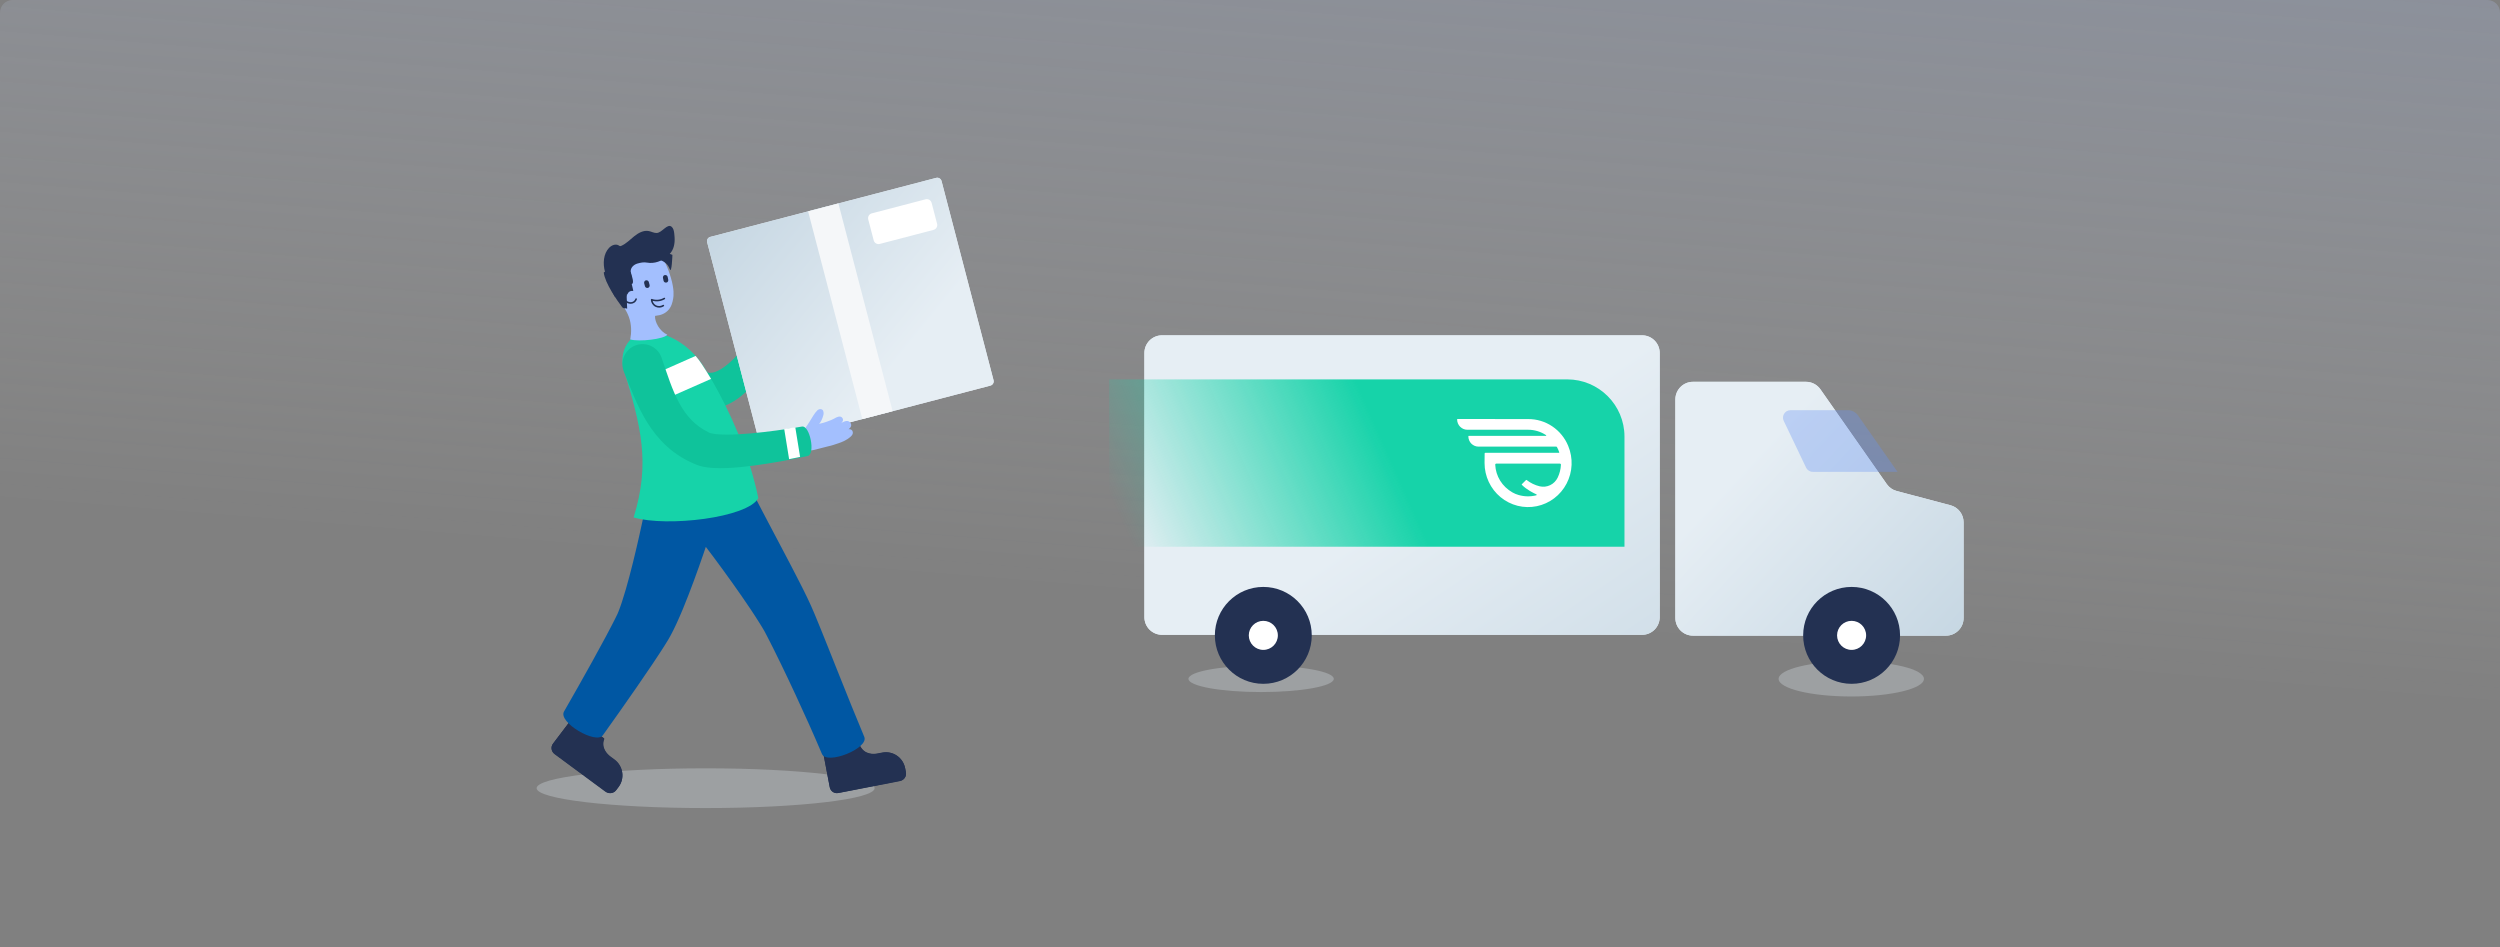 <svg width="396" height="150" viewBox="0 0 396 150" fill="none" xmlns="http://www.w3.org/2000/svg">
<rect x="0" y="0" width="396" height="150" fill="#808080" stroke="none"/>
<path opacity="0.46" d="M396 2C396 0.895 395.105 0 394 0H2C0.895 0 0 0.895 0 2V150H396V2Z" fill="url(#paint0_linear)"/>
<ellipse opacity="0.3" cx="199.761" cy="107.53" rx="11.511" ry="2.093" fill="#E1EAF1"/>
<ellipse opacity="0.3" cx="293.244" cy="107.533" rx="11.511" ry="2.791" fill="#E1EAF1"/>
<ellipse opacity="0.3" cx="111.77" cy="124.849" rx="26.77" ry="3.149" fill="#E1EAF1"/>
<path d="M97.347 120.399L96.73 119.944C96.112 119.489 95.12 118.458 95.658 116.982L90.888 113.467L87.585 117.82C87.215 118.307 87.316 118.999 87.811 119.364L90.514 121.356L91.684 122.218L96.02 125.414C96.515 125.779 97.217 125.679 97.588 125.191L97.974 124.681C99.001 123.328 98.721 121.411 97.347 120.399Z" fill="#233152"/>
<path d="M96.603 125.633C96.662 125.633 96.721 125.629 96.78 125.621C97.103 125.575 97.389 125.407 97.584 125.149L97.962 124.65C98.468 123.982 98.681 123.159 98.56 122.334C98.439 121.508 98 120.778 97.323 120.279L96.72 119.834C96.245 119.483 95.196 118.512 95.717 117.078C95.736 117.025 95.719 116.967 95.673 116.934L91.013 113.492C90.986 113.472 90.951 113.463 90.918 113.468C90.884 113.473 90.853 113.491 90.833 113.517L87.606 117.779C87.41 118.038 87.329 118.356 87.374 118.675C87.421 118.994 87.591 119.276 87.853 119.469L95.873 125.392C96.087 125.551 96.341 125.633 96.603 125.633ZM95.445 117.081C94.939 118.625 96.055 119.66 96.567 120.037L97.17 120.482C97.791 120.941 98.194 121.612 98.305 122.37C98.416 123.128 98.221 123.884 97.757 124.498L97.379 124.997C97.225 125.201 96.999 125.334 96.744 125.37C96.489 125.406 96.234 125.342 96.028 125.189L88.007 119.266C87.582 118.952 87.494 118.352 87.813 117.932L90.963 113.771L95.445 117.081ZM97.247 120.381H97.246H97.247Z" fill="#233152"/>
<path d="M139.802 119.236L139.058 119.383C138.313 119.53 136.897 119.559 136.164 118.146L130.414 119.278L131.439 124.721C131.554 125.331 132.131 125.731 132.728 125.613L135.986 124.972L137.397 124.694L142.623 123.666C143.22 123.548 143.612 122.958 143.497 122.348L143.377 121.711C143.058 120.018 141.458 118.911 139.802 119.236Z" fill="#233152"/>
<path d="M132.605 125.634C132.681 125.634 132.757 125.626 132.834 125.611L142.538 123.731C143.191 123.604 143.62 122.966 143.495 122.308L143.377 121.693C143.052 119.992 141.413 118.875 139.724 119.202L138.994 119.344C138.419 119.455 137.005 119.568 136.292 118.214C136.265 118.165 136.211 118.139 136.155 118.149L130.517 119.242C130.448 119.255 130.404 119.322 130.416 119.392L131.421 124.649C131.532 125.228 132.039 125.634 132.605 125.634ZM140.319 119.4C140.886 119.4 141.44 119.57 141.92 119.897C142.554 120.329 142.983 120.984 143.127 121.741L143.245 122.357C143.344 122.876 143.005 123.38 142.489 123.48L132.785 125.36C132.536 125.409 132.282 125.356 132.071 125.212C131.86 125.069 131.718 124.851 131.67 124.6L130.689 119.468L136.113 118.416C136.917 119.832 138.423 119.713 139.041 119.593L139.771 119.451C139.954 119.417 140.137 119.4 140.319 119.4Z" fill="#233152"/>
<path d="M89.34 112.706L89.347 112.694C90.843 110.087 92.334 107.451 93.79 104.824C94.519 103.51 95.239 102.194 95.939 100.883C96.291 100.227 96.633 99.574 96.969 98.925L97.458 97.961L97.688 97.49L97.803 97.254L97.832 97.195L97.85 97.152L97.885 97.065L97.958 96.891L98.035 96.691C98.087 96.563 98.141 96.415 98.194 96.27C98.248 96.129 98.301 95.973 98.354 95.819C98.408 95.668 98.461 95.51 98.513 95.349C98.724 94.711 98.93 94.044 99.127 93.36C99.522 91.995 99.892 90.586 100.245 89.165C100.599 87.743 100.935 86.307 101.259 84.865L101.734 82.7L101.964 81.618L102.182 80.554L102.19 80.513C102.229 80.324 102.278 80.136 102.339 79.949C103.263 77.09 106.382 75.504 109.307 76.408C109.617 76.504 109.912 76.625 110.191 76.766C110.612 76.343 111.109 75.978 111.678 75.696C114.459 74.314 117.859 75.399 119.272 78.118L120.495 80.472L121.722 82.81L124.188 87.484L125.42 89.834C125.83 90.623 126.237 91.409 126.643 92.213C126.848 92.611 127.052 93.01 127.255 93.42C127.458 93.829 127.661 94.228 127.863 94.658C128.255 95.457 128.703 96.478 129.031 97.262C129.732 98.92 130.37 100.548 131.027 102.174L132.968 107.039C134.26 110.278 135.554 113.503 136.903 116.719C137.669 118.529 130.961 121.23 130.196 119.42L130.194 119.415C128.848 116.233 127.419 113.069 125.96 109.931C125.234 108.361 124.488 106.8 123.739 105.248C123.365 104.473 122.985 103.697 122.601 102.933L122.025 101.79C121.832 101.413 121.64 101.028 121.447 100.663L121.157 100.11L121.085 99.973L121.014 99.853L120.872 99.614L120.731 99.375C120.684 99.296 120.639 99.218 120.583 99.13L120.263 98.617C120.056 98.279 119.824 97.926 119.599 97.577C119.376 97.229 119.142 96.876 118.908 96.523C117.962 95.12 116.989 93.704 115.985 92.302L114.471 90.201L112.928 88.111L111.802 86.624L111.458 87.641C110.955 89.102 110.438 90.561 109.897 92.023C109.356 93.485 108.795 94.949 108.182 96.431C107.876 97.172 107.552 97.92 107.201 98.685C107.114 98.876 107.026 99.067 106.93 99.264C106.837 99.458 106.745 99.652 106.642 99.854C106.542 100.054 106.442 100.252 106.328 100.464L106.161 100.775L105.974 101.105L105.879 101.27L105.831 101.353L105.791 101.418L105.63 101.679L105.307 102.2L104.664 103.205C104.234 103.864 103.805 104.516 103.374 105.157C102.511 106.443 101.644 107.71 100.771 108.97C99.025 111.492 97.269 113.98 95.485 116.475C94.425 117.946 88.359 114.416 89.34 112.706Z" fill="#0057A3"/>
<path d="M100.584 59.782L100.498 60.037L100.479 60.094C100.473 60.112 100.471 60.124 100.466 60.139L100.444 60.226C100.44 60.269 100.429 60.319 100.429 60.355C100.428 60.392 100.433 60.419 100.439 60.443C100.454 60.491 100.491 60.501 100.521 60.524L100.615 60.586L100.983 60.822C101.228 60.977 101.472 61.126 101.718 61.273C102.208 61.566 102.704 61.848 103.208 62.119C104.218 62.658 105.26 63.152 106.361 63.587C107.465 64.014 108.623 64.39 109.908 64.617C110.553 64.727 111.228 64.802 111.956 64.798C112.679 64.797 113.46 64.71 114.272 64.463C115.048 64.221 115.708 63.887 116.305 63.513C116.902 63.14 117.425 62.727 117.907 62.299C118.859 61.433 119.639 60.508 120.342 59.563C121.036 58.611 121.648 57.636 122.203 56.64C122.478 56.141 122.74 55.637 122.99 55.127C123.114 54.871 123.233 54.613 123.351 54.352L123.526 53.958L123.703 53.534C124.125 52.526 123.673 51.356 122.692 50.922C121.829 50.54 120.844 50.855 120.333 51.625L120.261 51.733L119.867 52.326C119.728 52.532 119.586 52.737 119.442 52.94C119.156 53.349 118.862 53.751 118.559 54.144C117.959 54.93 117.332 55.683 116.679 56.365C116.034 57.051 115.356 57.67 114.682 58.145C114.348 58.384 114.016 58.589 113.703 58.738C113.394 58.89 113.091 58.987 112.861 59.024C112.473 59.088 111.782 59.045 111.029 58.843C110.271 58.647 109.446 58.332 108.625 57.944C107.8 57.561 106.971 57.107 106.156 56.612C105.748 56.367 105.342 56.11 104.945 55.844C104.746 55.712 104.548 55.577 104.356 55.441L104.07 55.238L104.001 55.188C103.978 55.173 103.961 55.147 103.922 55.157C103.902 55.162 103.88 55.17 103.852 55.189C103.824 55.206 103.787 55.237 103.756 55.261L103.694 55.319C103.683 55.33 103.674 55.337 103.662 55.35L103.622 55.393C103.568 55.454 103.52 55.494 103.456 55.59C102.331 54.775 100.776 55.052 99.984 56.209C99.191 57.367 99.459 58.967 100.584 59.782Z" fill="#0FC39B"/>
<path d="M98.807 58.495C101.51 67.519 103.069 73.281 100.366 81.963C105.665 83.518 118.428 82.01 120.118 78.904C118.609 71.538 115.342 64.713 112.825 60.33C112.339 59.484 111.881 58.728 111.469 58.078C111.187 57.632 110.882 57.211 110.559 56.814C107.265 52.776 102.086 51.383 99.789 53.879C98.655 55.108 98.326 56.887 98.807 58.495Z" fill="#16D3A9"/>
<path d="M149.14 28.675L157.377 60.227C157.475 60.6 157.252 60.981 156.879 61.079L121.103 70.427C120.73 70.524 120.349 70.301 120.252 69.928L112.014 38.375C111.917 38.003 112.14 37.621 112.513 37.524L148.288 28.176C148.661 28.079 149.042 28.302 149.14 28.675Z" fill="#E1EAF1"/>
<path d="M149.14 28.675L157.377 60.227C157.475 60.6 157.252 60.981 156.879 61.079L121.103 70.427C120.73 70.524 120.349 70.301 120.252 69.928L112.014 38.375C111.917 38.003 112.14 37.621 112.513 37.524L148.288 28.176C148.661 28.079 149.042 28.302 149.14 28.675Z" fill="url(#paint1_linear)"/>
<path d="M132.802 32.222L141.393 65.125L136.594 66.379L128.003 33.476L132.802 32.222Z" fill="#F5F7F9"/>
<path d="M147.57 32.132L148.437 35.451C148.547 35.872 148.295 36.302 147.874 36.412L139.356 38.638C138.935 38.748 138.505 38.496 138.395 38.075L137.529 34.756C137.419 34.335 137.671 33.905 138.092 33.795L146.61 31.57C147.03 31.46 147.461 31.712 147.57 32.132Z" fill="white"/>
<path d="M106.268 43.989C106.832 45.913 106.694 46.918 106.634 47.268C106.535 47.842 106.378 48.687 105.659 49.318C105.252 49.675 104.81 49.834 104.508 49.911H104.507C104.504 49.912 104.501 49.913 104.497 49.913C104.473 49.919 103.777 50.034 103.756 50.039C103.693 50.998 104.501 52.492 105.71 53.02C105.172 53.719 101.264 54.173 99.829 53.768C100.033 52.709 100.059 51.418 99.618 50.214C99.406 49.637 99.192 49.267 98.899 48.768C98.668 48.375 98.388 47.902 98.022 47.183C97.924 46.99 97.833 46.8 97.748 46.611C97.725 46.559 97.701 46.507 97.679 46.456C96.242 43.139 96.902 40.516 99.779 39.243C101.61 38.433 103.736 38.948 104.665 40.386C105.004 40.912 105.278 41.427 105.503 41.915C105.869 42.71 106.104 43.428 106.268 43.989Z" fill="#A3BFFE"/>
<path d="M102.771 44.671C102.812 44.826 102.854 44.982 102.895 45.137C102.946 45.329 102.831 45.56 102.629 45.605C102.429 45.651 102.216 45.545 102.161 45.339C102.12 45.184 102.078 45.029 102.037 44.874C101.985 44.681 102.101 44.451 102.303 44.405C102.502 44.359 102.715 44.465 102.771 44.671Z" fill="#233152"/>
<path d="M105.751 43.839C105.783 43.988 105.816 44.137 105.848 44.287C105.89 44.481 105.79 44.708 105.582 44.755C105.39 44.799 105.159 44.698 105.114 44.489C105.082 44.34 105.049 44.191 105.017 44.041C104.975 43.847 105.074 43.62 105.283 43.573C105.475 43.529 105.706 43.63 105.751 43.839Z" fill="#233152"/>
<path d="M104.404 48.731C104.667 48.731 104.929 48.654 105.148 48.505C105.206 48.465 105.22 48.386 105.181 48.329C105.142 48.271 105.063 48.256 105.005 48.296C104.697 48.507 104.266 48.536 103.932 48.369C103.655 48.229 103.446 47.954 103.375 47.651C104.021 47.825 104.727 47.732 105.303 47.389C105.363 47.353 105.383 47.275 105.347 47.214C105.311 47.154 105.234 47.134 105.173 47.17C104.602 47.51 103.89 47.578 103.266 47.351C103.226 47.336 103.182 47.343 103.148 47.367C103.114 47.392 103.094 47.433 103.096 47.475C103.114 47.945 103.398 48.384 103.818 48.595C104.001 48.686 104.203 48.731 104.404 48.731Z" fill="#233152"/>
<path d="M99.905 43.1L96.801 42.34L95.634 43.161C95.803 44.84 97.85 47.743 98.549 48.652C98.671 48.81 98.892 48.882 99.1 48.829L99.341 48.891L99.257 46.717L100.313 46.052L100.064 44.982C100.079 44.982 100.093 44.979 100.106 44.974C100.48 44.825 100.115 43.794 99.905 43.1Z" fill="#233152"/>
<path d="M101.224 41.298C102.377 40.774 105.349 40.591 106.086 42.61C106.41 43.498 106.511 40.368 106.511 40.368L104.116 39.477L101.883 39.025L99.96 39.717L101.224 41.298Z" fill="#233152"/>
<path d="M97.383 46.976C96.757 45.811 96.184 44.34 95.828 43.049C95.471 41.758 95.576 40.209 96.468 39.268C96.879 38.834 97.538 38.568 98.031 38.888C98.094 38.929 98.155 38.979 98.227 38.987C98.286 38.993 98.343 38.971 98.398 38.947C99.172 38.613 99.787 37.965 100.457 37.427C101.126 36.889 101.943 36.438 102.764 36.598C103.186 36.68 103.585 36.921 104.013 36.906C104.882 36.877 105.685 35.35 106.379 35.914C106.659 36.141 106.745 36.548 106.795 36.922C106.919 37.851 106.923 38.853 106.485 39.662C106.306 39.994 106.06 40.278 105.79 40.527C104.886 41.361 103.654 41.816 102.484 41.596C101.963 41.498 101.48 41.601 100.969 41.746C100.457 41.891 99.954 42.302 99.904 42.871C99.87 43.262 100.055 43.649 100.007 44.038C99.961 44.407 99.717 44.704 99.5 44.993C99.216 45.371 98.961 45.775 98.739 46.199C98.669 46.331 98.6 46.47 98.485 46.559C98.368 46.65 98.218 46.677 98.073 46.688C97.876 46.705 97.481 47.16 97.383 46.976Z" fill="#233152"/>
<path d="M101.191 47.525C101.187 47.535 101.183 47.545 101.178 47.555C101.169 47.574 101.159 47.593 101.148 47.611C101.132 47.639 101.114 47.666 101.094 47.691C101.087 47.699 101.081 47.706 101.074 47.714C101.074 47.714 101.073 47.715 101.073 47.715C101.066 47.723 101.059 47.731 101.051 47.739C101.044 47.746 101.038 47.752 101.03 47.76C101.029 47.761 101.028 47.762 101.026 47.763C101.019 47.77 101.011 47.777 101.003 47.783C100.996 47.789 100.989 47.795 100.981 47.801C100.979 47.803 100.977 47.805 100.975 47.806C100.967 47.812 100.959 47.818 100.95 47.824C100.943 47.829 100.935 47.834 100.927 47.839C100.916 47.846 100.904 47.853 100.893 47.86C100.487 48.086 99.898 47.891 99.579 47.426C99.329 47.061 99.318 46.637 99.522 46.363C99.578 46.288 99.649 46.224 99.736 46.175C99.791 46.145 99.849 46.122 99.909 46.107C99.921 46.103 99.933 46.1 99.946 46.098C99.957 46.096 99.968 46.094 99.978 46.092C99.981 46.092 99.984 46.091 99.987 46.091C99.988 46.09 99.99 46.09 99.992 46.09C100.001 46.089 100.01 46.088 100.019 46.087C100.02 46.087 100.021 46.087 100.022 46.087C100.034 46.085 100.046 46.084 100.057 46.084C100.06 46.083 100.063 46.083 100.066 46.083C100.075 46.083 100.083 46.083 100.092 46.083C100.1 46.083 100.108 46.082 100.115 46.082C100.123 46.082 100.131 46.082 100.139 46.083C100.151 46.083 100.163 46.083 100.174 46.084C100.187 46.084 100.2 46.086 100.213 46.087C100.241 46.09 100.27 46.094 100.298 46.1C100.308 46.102 100.319 46.104 100.329 46.107H100.33C100.341 46.109 100.352 46.112 100.363 46.115C100.406 46.126 100.449 46.14 100.491 46.157C100.502 46.161 100.512 46.166 100.523 46.17C100.525 46.172 100.528 46.173 100.531 46.174C100.73 46.262 100.915 46.412 101.052 46.61C101.26 46.913 101.302 47.259 101.191 47.525Z" fill="#A3BFFE"/>
<path d="M99.897 48.122C100.094 48.122 100.28 48.07 100.445 47.969C100.461 47.959 100.478 47.947 100.494 47.936C100.504 47.929 100.517 47.92 100.529 47.91C100.539 47.903 100.551 47.893 100.563 47.883C100.564 47.882 100.572 47.875 100.573 47.874C100.584 47.865 100.596 47.855 100.607 47.843C100.615 47.837 100.626 47.826 100.637 47.814C100.639 47.812 100.641 47.81 100.643 47.809C100.654 47.797 100.665 47.785 100.676 47.773C100.684 47.763 100.696 47.749 100.706 47.736C100.707 47.735 100.707 47.734 100.708 47.734C100.718 47.721 100.727 47.709 100.736 47.696C100.765 47.655 100.792 47.612 100.814 47.57C100.83 47.542 100.844 47.511 100.857 47.48C100.864 47.465 100.87 47.448 100.876 47.431L100.884 47.411C100.906 47.345 100.871 47.273 100.804 47.251C100.738 47.228 100.666 47.264 100.643 47.33L100.64 47.338C100.633 47.358 100.628 47.369 100.623 47.38C100.613 47.405 100.602 47.428 100.59 47.451C100.572 47.484 100.552 47.517 100.529 47.55C100.521 47.56 100.514 47.569 100.507 47.578C100.507 47.579 100.506 47.58 100.505 47.581C100.499 47.59 100.491 47.598 100.484 47.606C100.475 47.617 100.468 47.624 100.461 47.632C100.447 47.647 100.441 47.653 100.434 47.659C100.422 47.671 100.415 47.676 100.409 47.682C100.393 47.696 100.384 47.703 100.375 47.71C100.366 47.717 100.359 47.722 100.352 47.727C100.336 47.738 100.324 47.746 100.311 47.754C100.095 47.887 99.822 47.905 99.544 47.803C99.254 47.696 98.995 47.475 98.813 47.181C98.528 46.72 98.499 46.17 98.738 45.812C98.801 45.718 98.88 45.642 98.972 45.585C99.031 45.549 99.095 45.52 99.161 45.501C99.174 45.497 99.187 45.494 99.2 45.491C99.213 45.489 99.223 45.486 99.234 45.484C99.237 45.484 99.24 45.483 99.243 45.483C99.244 45.483 99.245 45.482 99.246 45.482C99.249 45.481 99.253 45.481 99.257 45.48C99.265 45.479 99.273 45.478 99.281 45.477C99.282 45.477 99.283 45.476 99.285 45.476C99.297 45.474 99.309 45.473 99.321 45.472C99.324 45.472 99.331 45.472 99.334 45.472L99.388 45.47H99.409C99.427 45.471 99.439 45.471 99.451 45.472C99.468 45.473 99.483 45.474 99.498 45.477C99.53 45.48 99.561 45.485 99.593 45.492L99.626 45.501C99.628 45.501 99.629 45.501 99.63 45.502C99.642 45.505 99.654 45.508 99.666 45.512C99.716 45.526 99.765 45.545 99.815 45.567C99.827 45.572 99.839 45.577 99.85 45.583C99.851 45.583 99.861 45.588 99.862 45.589L99.883 45.599C99.945 45.632 100.021 45.609 100.054 45.547C100.087 45.484 100.064 45.408 100.001 45.375L99.959 45.354C99.947 45.348 99.933 45.341 99.917 45.334C99.857 45.308 99.797 45.286 99.739 45.269C99.726 45.265 99.712 45.261 99.698 45.258C99.696 45.257 99.693 45.256 99.691 45.255C99.676 45.252 99.662 45.249 99.648 45.245C99.608 45.237 99.568 45.23 99.527 45.225C99.509 45.224 99.491 45.222 99.473 45.22C99.457 45.219 99.439 45.218 99.421 45.218C99.416 45.217 99.404 45.217 99.393 45.217L99.317 45.219C99.316 45.219 99.304 45.219 99.303 45.219C99.286 45.221 99.27 45.222 99.254 45.224C99.253 45.224 99.252 45.224 99.251 45.225C99.236 45.227 99.224 45.228 99.213 45.231C99.212 45.231 99.212 45.231 99.212 45.231C99.205 45.231 99.197 45.233 99.19 45.235C99.175 45.237 99.16 45.24 99.146 45.244C99.13 45.248 99.112 45.252 99.093 45.258C99.004 45.283 98.92 45.32 98.841 45.369C98.717 45.445 98.612 45.547 98.528 45.672C98.235 46.111 98.263 46.772 98.599 47.315C98.81 47.658 99.115 47.916 99.457 48.042C99.606 48.095 99.754 48.122 99.897 48.122Z" fill="#233152"/>
<path d="M99.138 46.966C99.163 46.966 99.188 46.959 99.21 46.944C99.268 46.905 99.283 46.826 99.243 46.768C99.152 46.635 99.107 46.484 99.115 46.343C99.122 46.216 99.174 46.113 99.261 46.054C99.343 45.998 99.528 45.983 99.643 46.046C99.704 46.08 99.782 46.058 99.815 45.997C99.849 45.935 99.827 45.858 99.766 45.824C99.575 45.718 99.289 45.727 99.117 45.844C98.963 45.949 98.873 46.121 98.861 46.33C98.849 46.525 98.91 46.732 99.032 46.911C99.058 46.947 99.098 46.966 99.138 46.966Z" fill="#233152"/>
<path d="M127.643 67.672C127.769 67.502 127.961 67.234 128.174 66.888C128.817 65.846 129.01 65.475 129.464 65.006C129.645 64.819 130.005 64.703 130.271 64.913C130.484 65.08 130.48 65.54 130.428 65.734C130.248 66.412 129.992 66.882 129.748 67.137C130.255 67.036 130.655 66.907 130.93 66.808C131.553 66.581 131.865 66.467 132.133 66.305C132.472 66.1 133.099 65.755 133.421 66.191C133.667 66.525 133.461 66.833 133.237 67.029C133.35 66.943 134.201 66.388 134.642 66.893C134.805 67.08 134.887 67.278 134.792 67.542C134.711 67.768 134.474 67.949 134.414 67.987C134.447 67.975 134.683 67.959 134.863 68.075C135.084 68.219 135.092 68.507 135.093 68.541C135.096 68.822 134.888 69.037 134.711 69.194C134.046 69.784 133.252 70.063 132.803 70.213C132.281 70.387 131.806 70.568 131.127 70.71C130.606 70.818 128.87 71.325 128.51 71.352C128.351 71.324 128.564 70.658 127.964 69.578C127.499 68.74 127.606 67.905 127.643 67.672Z" fill="#A3BFFE"/>
<path d="M104.208 59.02L106.033 62.928L112.631 60.016C112.106 59.14 111.612 58.358 111.168 57.685C110.863 57.224 110.534 56.788 110.186 56.377L104.208 59.02Z" fill="white"/>
<path d="M98.769 58.738C98.787 58.79 98.81 58.85 98.83 58.901C99.337 60.144 99.841 61.463 100.426 62.814C101.011 64.164 101.675 65.553 102.522 66.911C103.365 68.268 104.405 69.595 105.667 70.732C106.923 71.875 108.395 72.797 109.924 73.445L110.211 73.567L110.307 73.607L110.425 73.651C110.504 73.682 110.582 73.71 110.651 73.731L110.868 73.8L111.069 73.853C111.208 73.892 111.328 73.913 111.456 73.943C111.952 74.041 112.393 74.088 112.816 74.118C113.659 74.177 114.431 74.168 115.186 74.138C116.692 74.073 118.127 73.916 119.547 73.729C120.966 73.539 122.365 73.311 123.755 73.063C124.34 72.957 124.923 72.848 125.506 72.734C125.615 72.713 125.726 72.691 125.836 72.669L126.874 72.459L127.255 72.377L127.925 72.234C129.206 71.959 128.285 67.357 127.041 67.564L126.984 67.574L126.489 67.657L126 67.74L124.997 67.898C124.907 67.912 124.817 67.925 124.727 67.938C124.147 68.026 123.566 68.11 122.987 68.188C121.648 68.368 120.308 68.525 118.979 68.644C117.654 68.761 116.33 68.844 115.072 68.842C114.447 68.841 113.834 68.815 113.299 68.753C113.035 68.72 112.788 68.679 112.608 68.631C112.57 68.618 112.519 68.608 112.493 68.597L112.444 68.582C112.436 68.576 112.425 68.573 112.415 68.567C112.402 68.563 112.399 68.561 112.398 68.559L112.394 68.556H112.391L112.371 68.545L112.186 68.453C111.196 67.964 110.326 67.344 109.576 66.581C108.823 65.82 108.179 64.916 107.618 63.892C107.055 62.868 106.574 61.729 106.124 60.513C105.675 59.298 105.257 58.009 104.792 56.661L104.79 56.657C104.216 54.991 102.402 54.108 100.739 54.684C99.077 55.258 98.194 57.073 98.769 58.738Z" fill="#0FC39B"/>
<path d="M124.22 67.957L124.995 72.73C125.104 72.709 125.215 72.686 125.323 72.665L126.357 72.456L126.736 72.374L125.974 67.678L125.487 67.76L124.489 67.918C124.399 67.931 124.31 67.945 124.22 67.957Z" fill="white"/>
<path d="M181.273 55.906C181.273 54.365 182.523 53.115 184.064 53.115H260.106C261.647 53.115 262.897 54.365 262.897 55.906V97.764C262.897 99.305 261.647 100.554 260.106 100.554H184.064C182.523 100.554 181.273 99.305 181.273 97.764V55.906Z" fill="#E1EAF1"/>
<path d="M181.273 55.906C181.273 54.365 182.523 53.115 184.064 53.115H260.106C261.647 53.115 262.897 54.365 262.897 55.906V97.764C262.897 99.305 261.647 100.554 260.106 100.554H184.064C182.523 100.554 181.273 99.305 181.273 97.764V55.906Z" fill="url(#paint2_linear)"/>
<path d="M286.071 60.48H268.167C266.626 60.48 265.377 61.73 265.377 63.271V97.895C265.377 99.436 266.626 100.686 268.167 100.686H308.243C309.784 100.686 311.034 99.436 311.034 97.895V82.731C311.034 81.465 310.181 80.357 308.957 80.033L300.436 77.778C299.799 77.609 299.242 77.22 298.864 76.68L288.357 61.671C287.835 60.925 286.982 60.48 286.071 60.48Z" fill="#E1EAF1"/>
<path d="M286.071 60.48H268.167C266.626 60.48 265.377 61.73 265.377 63.271V97.895C265.377 99.436 266.626 100.686 268.167 100.686H308.243C309.784 100.686 311.034 99.436 311.034 97.895V82.731C311.034 81.465 310.181 80.357 308.957 80.033L300.436 77.778C299.799 77.609 299.242 77.22 298.864 76.68L288.357 61.671C287.835 60.925 286.982 60.48 286.071 60.48Z" fill="url(#paint3_linear)"/>
<circle cx="293.294" cy="100.643" r="7.674" fill="#233152"/>
<circle cx="293.293" cy="100.642" r="2.302" fill="white"/>
<circle cx="200.109" cy="100.643" r="7.674" fill="#233152"/>
<circle cx="200.11" cy="100.642" r="2.302" fill="white"/>
<path opacity="0.34" d="M283.612 64.975H292.711C293.348 64.975 293.946 65.285 294.311 65.807L300.57 74.742H287.151C286.695 74.742 286.28 74.48 286.083 74.068L282.544 66.67C282.168 65.884 282.741 64.975 283.612 64.975Z" fill="#6994F4"/>
<path d="M175.693 60.094H248.247C253.256 60.094 257.317 64.154 257.317 69.163V86.604H175.693V60.094Z" fill="url(#paint4_linear)"/>
<path d="M248.403 70.631C247.884 69.368 247.005 68.29 245.88 67.533C244.754 66.777 243.431 66.375 242.08 66.38L230.868 66.369C230.852 66.369 230.836 66.376 230.825 66.387C230.813 66.399 230.807 66.415 230.807 66.431V66.431C230.807 66.867 230.978 67.284 231.282 67.592C231.586 67.9 231.999 68.073 232.429 68.073H242.05C243.061 68.07 244.051 68.367 244.898 68.928C244.909 68.935 244.917 68.946 244.922 68.958C244.926 68.971 244.927 68.984 244.923 68.997C244.919 69.01 244.911 69.021 244.901 69.029C244.89 69.037 244.877 69.041 244.864 69.041H232.662C232.642 69.041 232.623 69.049 232.609 69.063C232.595 69.078 232.587 69.097 232.587 69.117C232.587 69.331 232.628 69.542 232.709 69.74C232.789 69.937 232.908 70.117 233.057 70.268C233.206 70.419 233.383 70.539 233.579 70.621C233.774 70.703 233.983 70.745 234.194 70.745H246.501C246.526 70.745 246.551 70.752 246.573 70.765C246.595 70.779 246.613 70.798 246.625 70.82C246.766 71.081 246.885 71.353 246.98 71.634C246.983 71.644 246.984 71.656 246.983 71.667C246.981 71.678 246.977 71.689 246.97 71.698C246.963 71.708 246.955 71.715 246.945 71.721C246.935 71.726 246.924 71.728 246.912 71.728H235.263C235.238 71.728 235.214 71.739 235.197 71.756C235.179 71.774 235.169 71.798 235.168 71.823C235.165 72.15 235.154 73.216 235.154 73.349C235.154 74.382 235.382 75.403 235.82 76.336C236.258 77.27 236.895 78.093 237.686 78.747C238.477 79.401 239.401 79.869 240.393 80.118C241.384 80.366 242.418 80.388 243.419 80.183C244.42 79.978 245.363 79.55 246.181 78.931C246.999 78.312 247.67 77.517 248.147 76.603C248.624 75.689 248.895 74.679 248.939 73.647C248.983 72.615 248.8 71.585 248.403 70.633V70.631ZM247.252 73.622C247.218 74.324 247.044 75.013 246.741 75.646C246.491 76.171 246.072 76.595 245.552 76.847C245.032 77.099 244.442 77.163 243.881 77.031C243.132 76.849 242.43 76.509 241.82 76.034C241.807 76.023 241.791 76.016 241.774 76.016C241.756 76.016 241.74 76.023 241.727 76.034L241.059 76.701C241.053 76.707 241.048 76.714 241.045 76.722C241.041 76.731 241.04 76.739 241.04 76.748C241.04 76.757 241.041 76.766 241.045 76.774C241.048 76.782 241.053 76.789 241.059 76.796C241.827 77.572 242.914 78.105 243.362 78.305C243.377 78.311 243.391 78.323 243.399 78.337C243.408 78.352 243.412 78.369 243.411 78.386C243.409 78.403 243.403 78.418 243.391 78.431C243.38 78.444 243.366 78.453 243.349 78.457C242.425 78.691 241.455 78.674 240.539 78.406C240.205 78.311 239.883 78.177 239.58 78.005C237.917 77.059 236.934 75.423 236.844 73.618C236.843 73.594 236.847 73.57 236.855 73.547C236.864 73.524 236.877 73.503 236.893 73.486C236.91 73.468 236.93 73.454 236.952 73.445C236.974 73.436 236.998 73.431 237.022 73.431H247.072C247.097 73.431 247.121 73.436 247.143 73.446C247.165 73.455 247.186 73.47 247.202 73.487C247.219 73.505 247.232 73.526 247.241 73.549C247.25 73.572 247.253 73.597 247.252 73.622Z" fill="white"/>
<defs>
<linearGradient id="paint0_linear" x1="384.859" y1="-120.506" x2="365.894" y2="111.495" gradientUnits="userSpaceOnUse">
<stop stop-color="#6994F4"/>
<stop offset="1" stop-color="white" stop-opacity="0"/>
</linearGradient>
<linearGradient id="paint1_linear" x1="103.419" y1="45.808" x2="132.412" y2="69.445" gradientUnits="userSpaceOnUse">
<stop stop-color="#C5D6E2"/>
<stop offset="1" stop-color="#E6EEF4"/>
</linearGradient>
<linearGradient id="paint2_linear" x1="280.686" y1="117.995" x2="245.003" y2="65.098" gradientUnits="userSpaceOnUse">
<stop stop-color="#C5D6E2"/>
<stop offset="1" stop-color="#E6EEF4"/>
</linearGradient>
<linearGradient id="paint3_linear" x1="303.36" y1="111.367" x2="270.222" y2="80.322" gradientUnits="userSpaceOnUse">
<stop stop-color="#C5D6E2"/>
<stop offset="1" stop-color="#E6EEF4"/>
</linearGradient>
<linearGradient id="paint4_linear" x1="216.505" y1="60.094" x2="175.693" y2="78.232" gradientUnits="userSpaceOnUse">
<stop offset="0.037" stop-color="#16D3A9"/>
<stop offset="1" stop-color="#16D3A9" stop-opacity="0"/>
</linearGradient>
</defs>
</svg>
